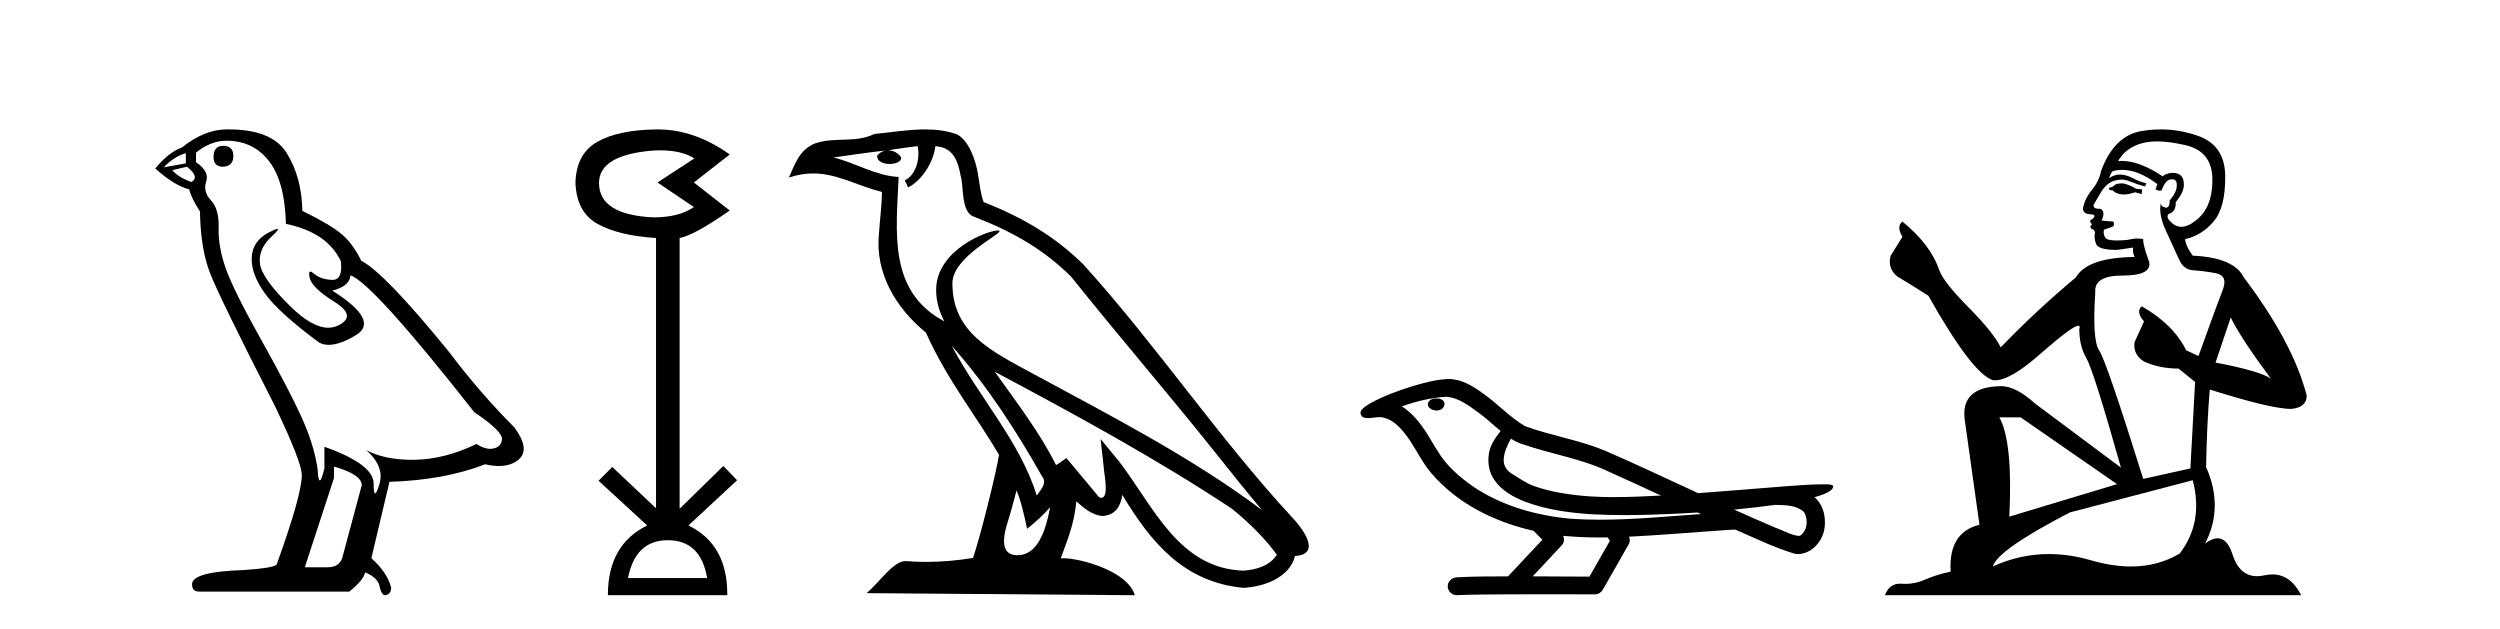 <?xml version='1.0' encoding='UTF-8' standalone='yes'?><svg xmlns='http://www.w3.org/2000/svg' xmlns:xlink='http://www.w3.org/1999/xlink' width='163.0' height='41.0' ><path d='M 14.55 9.507 Q 13.923 9.507 13.923 10.245 Q 13.923 10.872 14.55 10.872 Q 15.214 10.835 15.214 10.171 Q 15.214 9.507 14.55 9.507 ZM 12.116 9.987 L 12.116 10.651 L 10.677 10.909 Q 11.341 10.208 12.116 9.987 ZM 12.19 10.872 Q 13.038 11.536 12.485 11.868 Q 11.636 11.573 11.231 11.093 L 12.19 10.872 ZM 14.771 9.175 Q 16.505 9.175 17.538 10.503 Q 18.57 11.831 18.644 14.597 Q 21.336 15.15 22.222 17.031 Q 22.365 18.249 21.673 18.249 Q 21.653 18.249 21.631 18.248 Q 20.894 18.211 20.47 17.843 Q 20.315 17.709 20.237 17.709 Q 20.099 17.709 20.193 18.119 Q 20.341 18.765 21.816 19.687 Q 23.291 20.609 22.056 21.217 Q 21.749 21.368 21.403 21.368 Q 20.353 21.368 18.939 19.982 Q 17.058 18.138 16.947 17.179 Q 16.837 16.22 17.722 15.408 Q 18.248 14.926 18.083 14.926 Q 17.971 14.926 17.538 15.15 Q 16.468 15.703 16.413 16.773 Q 16.357 17.843 17.261 19.115 Q 18.165 20.388 20.82 22.342 Q 21.092 22.484 21.435 22.484 Q 22.164 22.484 23.217 21.844 Q 24.766 20.904 21.668 18.949 Q 22.812 18.654 22.849 17.953 Q 24.287 18.433 30.926 26.879 Q 32.696 28.059 32.733 28.612 Q 32.696 29.129 32.18 29.239 Q 32.069 29.263 31.955 29.263 Q 31.537 29.263 31.073 28.944 Q 29.008 29.94 27.072 29.977 Q 26.97 29.979 26.87 29.979 Q 25.069 29.979 23.881 29.35 L 23.881 29.35 Q 25.098 30.42 24.73 31.6 Q 24.551 32.172 24.459 32.172 Q 24.361 32.172 24.361 31.526 Q 24.361 30.272 21.152 29.129 L 21.152 30.53 Q 20.963 31.324 20.852 31.324 Q 20.745 31.324 20.709 30.604 Q 20.488 29.018 19.658 27.192 Q 18.828 25.367 17.021 22.139 Q 15.214 18.912 14.716 17.492 Q 14.218 16.072 14.255 14.855 Q 14.292 13.638 13.757 13.066 Q 13.222 12.495 13.444 11.831 Q 13.665 11.167 12.78 10.577 L 12.78 9.95 Q 13.739 9.175 14.771 9.175 ZM 21.779 30.42 Q 23.586 30.936 23.586 31.637 L 22.369 36.173 Q 22.222 36.985 21.373 36.985 L 19.898 36.985 L 19.898 36.911 L 21.779 31.157 L 21.779 30.42 ZM 14.904 8.437 Q 14.838 8.437 14.771 8.438 Q 13.333 8.438 11.858 9.618 Q 11.009 9.913 10.124 10.983 Q 11.341 12.089 12.337 12.347 Q 12.448 12.864 13.038 13.786 Q 13.075 16.22 13.702 17.824 Q 14.329 19.429 17.906 26.436 Q 19.677 30.124 19.677 30.973 Q 19.677 32.264 18.054 36.763 Q 18.054 37.022 15.841 37.169 Q 12.522 37.28 12.522 38.091 Q 12.522 38.571 12.964 38.571 L 22.775 38.571 Q 23.697 37.833 23.808 37.317 Q 24.693 37.685 24.766 38.312 Q 24.891 38.809 25.12 38.809 Q 25.162 38.809 25.209 38.792 Q 25.504 38.681 25.504 38.312 Q 25.246 37.317 24.213 36.394 L 25.393 31.415 Q 28.971 31.305 31.627 30.272 Q 32.118 30.383 32.528 30.383 Q 33.348 30.383 33.84 29.94 Q 34.577 29.276 33.544 27.875 Q 31.295 25.625 29.266 22.932 Q 25.098 17.806 23.549 16.994 Q 23.033 15.925 22.314 15.298 Q 21.595 14.671 19.714 13.749 Q 19.677 11.573 18.699 9.987 Q 17.744 8.437 14.904 8.437 Z' style='fill:#000000;stroke:none' /><path d='M 43.038 9.802 Q 44.442 9.802 45.272 10.328 L 42.869 11.898 L 45.24 13.499 Q 44.279 14.172 42.613 14.172 Q 39.056 14.012 39.056 11.93 Q 39.056 10.103 42.581 9.815 Q 42.816 9.802 43.038 9.802 ZM 43.542 35.221 Q 45.688 35.221 46.105 37.688 L 40.947 37.688 Q 41.427 35.221 43.542 35.221 ZM 42.881 8.437 Q 42.835 8.437 42.789 8.437 Q 40.338 8.469 38.96 9.238 Q 37.583 10.007 37.519 11.898 Q 37.583 13.82 38.944 14.589 Q 40.306 15.358 42.773 15.518 L 42.773 33.139 L 39.921 30.447 L 39.024 31.344 L 42.196 34.26 Q 39.633 35.509 39.633 38.809 L 47.418 38.809 Q 47.45 35.509 44.887 34.26 L 48.059 31.312 L 47.162 30.383 L 44.311 33.171 L 44.311 15.518 Q 45.24 15.358 47.578 13.724 L 45.24 11.898 L 47.578 10.071 Q 45.284 8.437 42.881 8.437 Z' style='fill:#000000;stroke:none' /><path d='M 62.049 22.54 L 62.049 22.54 C 64.343 25.118 66.243 28.06 67.936 31.048 C 68.291 31.486 67.891 31.888 67.598 32.305 C 66.482 28.763 63.915 26.03 62.049 22.54 ZM 59.829 9.529 C 60.02 10.422 59.668 11.451 58.991 11.755 L 59.207 12.217 C 60.053 11.815 60.865 10.612 60.986 9.532 C 62.14 9.601 62.456 10.47 62.637 11.479 C 62.853 12.168 62.634 13.841 63.507 14.13 C 66.088 15.129 68.06 16.285 69.83 18.031 C 72.885 21.852 76.078 25.552 79.132 29.376 C 80.32 30.865 81.405 32.228 82.286 33.257 C 77.647 29.789 72.463 27.136 67.378 24.38 C 64.675 22.911 62.096 21.71 62.096 18.477 C 62.096 16.738 65.3 15.281 65.168 15.055 C 65.157 15.035 65.12 15.026 65.061 15.026 C 64.404 15.026 61.037 16.274 61.037 18.907 C 61.037 19.637 61.232 20.313 61.571 20.944 C 61.566 20.944 61.561 20.943 61.556 20.943 C 57.863 18.986 58.449 15.028 58.592 11.538 C 57.058 11.453 55.794 10.616 54.336 10.267 C 55.467 10.121 56.594 9.933 57.727 9.816 L 57.727 9.816 C 57.514 9.858 57.32 9.982 57.19 10.154 C 57.172 10.526 57.592 10.69 58.003 10.69 C 58.403 10.69 58.793 10.534 58.755 10.264 C 58.574 9.982 58.244 9.799 57.907 9.799 C 57.897 9.799 57.887 9.799 57.878 9.799 C 58.441 9.719 59.192 9.599 59.829 9.529 ZM 66.279 31.976 C 66.609 32.78 66.781 33.632 66.968 34.476 C 67.506 34.04 68.028 33.593 68.469 33.06 L 68.469 33.06 C 68.182 34.623 67.645 36.199 66.344 36.199 C 65.556 36.199 65.191 35.667 65.696 34.054 C 65.934 33.293 66.124 32.566 66.279 31.976 ZM 64.865 24.242 L 64.865 24.242 C 70.131 27.047 75.345 29.879 80.325 33.171 C 81.498 34.122 82.543 35.181 83.251 36.172 C 82.781 36.901 81.888 37.152 81.062 37.207 C 76.846 37.06 75.196 32.996 72.97 30.093 L 71.759 28.622 L 71.967 30.507 C 71.982 30.846 72.329 32.452 71.811 32.452 C 71.767 32.452 71.717 32.44 71.659 32.415 L 69.529 29.865 C 69.301 30.015 69.087 30.186 68.852 30.325 C 67.795 28.187 66.248 26.196 64.865 24.242 ZM 60.32 8.437 C 59.213 8.437 58.08 8.636 57.004 8.736 C 55.722 9.361 54.424 8.884 53.079 9.373 C 52.108 9.809 51.836 10.693 51.434 11.576 C 52.006 11.386 52.527 11.308 53.018 11.308 C 54.585 11.308 55.846 12.097 57.502 12.518 C 57.499 13.349 57.369 14.292 57.307 15.242 C 57.05 17.816 58.407 20.076 60.368 21.685 C 61.773 24.814 63.717 27.214 65.136 29.655 C 64.967 30.752 63.947 34.89 63.443 36.376 C 62.458 36.542 61.406 36.636 60.371 36.636 C 59.954 36.636 59.539 36.62 59.133 36.588 C 59.102 36.584 59.07 36.582 59.039 36.582 C 58.241 36.582 57.363 37.945 56.503 38.673 L 73.988 38.809 C 73.542 37.233 70.435 36.397 69.331 36.397 C 69.267 36.397 69.211 36.399 69.161 36.405 C 69.551 35.29 70.037 34.243 70.175 32.686 C 70.663 33.123 71.211 33.595 71.894 33.644 C 72.729 33.582 73.068 33.011 73.174 32.267 C 75.065 35.396 77.181 37.951 81.062 38.327 C 82.403 38.261 84.074 37.675 84.436 36.25 C 86.214 36.149 84.91 34.416 84.25 33.737 C 79.409 28.498 75.414 22.517 70.631 17.238 C 68.789 15.421 66.709 14.192 64.134 13.173 C 63.942 12.702 63.879 12.032 63.754 11.295 C 63.618 10.491 63.189 9.174 62.405 8.765 C 61.736 8.519 61.034 8.437 60.32 8.437 Z' style='fill:#000000;stroke:none' /><path d='M 93.663 25.978 C 93.65 25.978 93.637 25.978 93.625 25.979 C 93.415 25.98 93.171 26.069 93.104 26.287 C 93.049 26.499 93.25 26.678 93.437 26.727 C 93.51 26.753 93.591 26.767 93.671 26.767 C 93.841 26.767 94.011 26.704 94.108 26.558 C 94.209 26.425 94.221 26.192 94.058 26.1 C 93.951 26.003 93.804 25.978 93.663 25.978 ZM 98.511 28.597 L 98.526 28.606 L 98.535 28.613 C 98.773 28.771 99.033 28.89 99.307 28.974 C 101.156 29.614 103.128 29.904 104.903 30.756 C 106.036 31.266 107.165 31.788 108.293 32.31 C 107.275 32.362 106.254 32.412 105.234 32.412 C 104.709 32.412 104.184 32.399 103.659 32.365 C 102.425 32.273 101.182 32.1 100.011 31.689 C 99.471 31.503 99.016 31.142 98.528 30.859 C 98.241 30.676 98.035 30.358 98.04 30.011 C 98.044 29.504 98.28 29.036 98.511 28.597 ZM 94.313 25.869 L 94.33 25.871 L 94.332 25.871 C 95.085 25.936 95.712 26.406 96.304 26.836 C 96.851 27.217 97.326 27.682 97.841 28.103 C 97.449 28.588 97.082 29.144 97.051 29.788 C 97.007 30.315 97.131 30.857 97.434 31.294 C 97.898 31.984 98.658 32.405 99.417 32.703 C 100.793 33.226 102.268 33.43 103.731 33.527 C 104.463 33.568 105.196 33.584 105.93 33.584 C 107.085 33.584 108.241 33.543 109.395 33.489 C 109.826 33.468 110.257 33.443 110.687 33.415 C 110.733 33.449 110.986 33.521 110.846 33.521 C 110.844 33.521 110.842 33.521 110.84 33.521 C 108.671 33.671 106.498 33.885 104.323 33.885 C 103.669 33.885 103.015 33.865 102.361 33.819 C 100.156 33.607 97.952 32.993 96.096 31.754 C 95.435 31.308 94.82 30.79 94.296 30.187 C 93.771 29.569 93.398 28.835 92.967 28.15 C 92.543 27.516 92.051 26.907 91.4 26.496 C 92.338 26.162 93.316 25.923 94.313 25.869 ZM 115.744 32.917 L 115.756 32.917 C 116.321 32.942 116.931 32.922 117.426 33.233 C 117.559 33.31 117.671 33.425 117.713 33.578 C 117.882 34.022 117.806 34.61 117.399 34.901 C 117.364 34.931 117.323 34.941 117.281 34.941 C 117.208 34.941 117.13 34.913 117.061 34.906 C 116.601 34.8 116.189 34.552 115.742 34.4 C 114.846 34.018 113.955 33.627 113.067 33.226 C 113.962 33.143 114.855 33.038 115.744 32.917 ZM 101.918 34.936 C 101.937 34.937 101.956 34.939 101.975 34.941 C 102.741 35.013 103.51 35.043 104.28 35.043 C 104.458 35.043 104.635 35.041 104.813 35.038 C 104.848 35.126 104.997 35.208 104.943 35.301 C 104.506 36.066 104.068 36.831 103.631 37.597 C 102.397 37.586 101.164 37.581 99.93 37.578 C 100.576 36.886 101.23 36.202 101.869 35.504 C 101.989 35.343 102.001 35.116 101.918 34.936 ZM 94.452 24.712 C 94.433 24.712 94.413 24.712 94.394 24.713 C 93.603 24.749 92.834 24.96 92.079 25.183 C 91.141 25.478 90.207 25.815 89.347 26.293 C 89.122 26.433 88.863 26.565 88.729 26.803 C 88.655 26.977 88.772 27.2 88.96 27.235 C 89.04 27.254 89.119 27.261 89.199 27.261 C 89.443 27.261 89.689 27.196 89.933 27.196 C 90.025 27.196 90.117 27.205 90.208 27.231 C 90.783 27.36 91.224 27.795 91.577 28.243 C 92.127 28.917 92.489 29.722 92.995 30.428 C 93.374 30.969 93.845 31.433 94.335 31.873 C 95.933 33.271 97.932 34.141 99.991 34.61 C 100.173 34.811 100.371 34.998 100.565 35.188 C 99.818 35.985 99.071 36.782 98.323 37.579 C 97.199 37.589 96.071 37.572 94.949 37.645 C 94.681 37.677 94.427 37.877 94.396 38.155 C 94.346 38.49 94.647 38.809 94.978 38.809 C 95.007 38.809 95.036 38.807 95.066 38.802 C 96.273 38.751 97.482 38.76 98.691 38.75 C 99.342 38.747 99.993 38.746 100.644 38.746 C 101.783 38.746 102.922 38.749 104.061 38.75 C 104.31 38.723 104.49 38.516 104.587 38.3 C 105.13 37.345 105.683 36.394 106.22 35.435 C 106.283 35.295 106.269 35.13 106.208 34.993 C 108.364 34.887 110.513 34.691 112.667 34.553 C 112.791 34.553 112.919 34.53 113.043 34.53 C 113.083 34.53 113.124 34.532 113.163 34.539 C 114.448 35.093 115.711 35.721 117.058 36.116 C 117.113 36.123 117.169 36.126 117.224 36.126 C 117.734 36.126 118.217 35.838 118.523 35.44 C 118.833 35.055 118.991 34.562 118.984 34.069 C 118.993 33.459 118.787 32.816 118.308 32.418 C 118.678 32.306 119.071 32.203 119.378 31.961 C 119.458 31.893 119.554 31.779 119.51 31.668 C 119.409 31.576 119.251 31.598 119.124 31.58 C 119.031 31.578 118.938 31.577 118.846 31.577 C 118 31.577 117.156 31.656 116.313 31.713 C 114.448 31.856 112.586 32.019 110.721 32.154 C 108.689 31.217 106.664 30.26 104.614 29.37 C 102.94 28.682 101.131 28.406 99.436 27.788 C 98.428 27.2 97.645 26.312 96.688 25.651 C 96.034 25.17 95.29 24.712 94.452 24.712 Z' style='fill:#000000;stroke:none' /><path d='M 138.405 11.955 Q 137.978 11.955 137.842 12.091 Q 137.722 12.228 137.517 12.228 L 137.517 12.382 L 137.756 12.416 Q 138.021 12.681 138.461 12.681 Q 138.787 12.681 139.208 12.535 L 139.635 12.655 L 139.67 12.348 L 139.294 12.313 Q 138.747 12.006 138.405 11.955 ZM 140.643 9.22 Q 141.431 9.22 142.471 9.46 Q 144.231 9.853 144.248 11.681 Q 144.265 13.492 143.223 14.329 Q 142.672 14.788 142.22 14.788 Q 141.831 14.788 141.515 14.449 Q 141.207 14.141 141.395 13.953 Q 141.89 13.8 141.856 13.185 Q 142.386 12.535 142.386 12.074 Q 142.419 11.27 141.647 11.27 Q 141.616 11.27 141.583 11.271 Q 141.241 11.305 141.002 11.493 Q 139.491 10.491 138.341 10.491 Q 138.218 10.491 138.098 10.503 L 138.098 10.503 Q 138.593 9.631 139.653 9.341 Q 140.085 9.22 140.643 9.22 ZM 145.444 20.701 Q 146.11 22.068 148.057 24.682 Q 147.323 24.186 144.453 23.639 L 145.444 20.701 ZM 138.36 11.076 Q 139.438 11.076 140.66 12.006 L 140.541 12.348 Q 140.684 12.431 140.819 12.431 Q 140.877 12.431 140.934 12.416 Q 141.207 11.698 141.549 11.698 Q 141.59 11.693 141.626 11.693 Q 141.955 11.693 141.925 12.108 Q 141.925 12.535 141.463 13.065 Q 141.463 13.538 141.233 13.538 Q 141.197 13.538 141.156 13.526 Q 140.848 13.458 140.9 13.185 L 140.9 13.185 Q 140.695 13.953 141.258 15.132 Q 141.805 16.328 142.095 16.96 Q 142.386 17.592 143.018 17.626 Q 143.65 17.66 144.47 17.814 Q 145.29 17.968 144.914 18.925 Q 144.538 19.881 143.342 23.212 L 142.54 22.837 Q 141.702 21.145 139.635 19.967 L 139.635 19.967 Q 139.243 20.342 139.789 20.957 L 139.174 22.307 Q 139.055 23.11 139.789 23.571 Q 140.814 24.032 142.044 24.032 L 143.12 24.904 L 142.813 30.541 L 139.738 31.224 Q 137.329 23.52 136.868 22.854 Q 136.407 22.187 136.612 19.044 Q 136.526 17.968 138.371 17.968 Q 140.285 17.968 140.131 17.097 L 139.892 16.396 Q 139.704 15.747 139.738 15.593 Q 139.588 15.552 139.388 15.552 Q 139.089 15.552 138.679 15.645 Q 138.292 15.679 138.011 15.679 Q 137.449 15.679 137.312 15.542 Q 137.107 15.337 137.175 14.978 L 137.722 14.79 Q 137.91 14.688 137.79 14.449 L 137.022 14.38 Q 137.295 13.8 136.953 13.612 Q 136.902 13.615 136.857 13.615 Q 136.492 13.615 136.492 13.373 Q 136.612 13.15 136.97 12.553 Q 137.329 11.955 137.842 11.784 Q 138.072 11.71 138.299 11.71 Q 138.594 11.71 138.884 11.835 Q 139.396 12.04 139.858 12.16 L 139.943 11.955 Q 139.516 11.852 139.055 11.613 Q 138.61 11.382 138.226 11.382 Q 137.842 11.382 137.517 11.613 Q 137.603 11.305 137.756 11.152 Q 138.052 11.076 138.36 11.076 ZM 131.743 27.21 L 138.03 31.566 L 131.008 33.684 Q 131.248 28.816 130.359 27.21 ZM 142.967 31.31 Q 143.684 34.06 142.112 36.093 Q 140.705 36.934 138.943 36.934 Q 137.733 36.934 136.355 36.537 Q 134.944 36.124 133.592 36.124 Q 131.704 36.124 129.932 36.93 Q 130.24 35.854 134.955 33.411 L 142.967 31.31 ZM 140.888 8.437 Q 140.341 8.437 139.789 8.521 Q 137.876 8.743 136.988 11.152 Q 136.868 11.801 136.407 12.365 Q 135.945 12.911 135.809 13.578 Q 135.809 13.953 136.287 13.97 Q 136.765 13.988 136.407 14.295 Q 136.253 14.329 136.287 14.449 Q 136.304 14.568 136.407 14.603 Q 136.185 14.842 136.407 14.927 Q 136.646 15.03 136.578 15.269 Q 136.526 15.525 136.663 15.901 Q 136.8 16.294 138.03 16.294 L 139.089 16.14 L 139.089 16.14 Q 139.02 16.396 139.174 16.755 Q 136.099 16.789 135.348 18.087 Q 132.768 20.24 130.445 22.649 Q 129.983 21.692 128.343 20.035 Q 126.721 18.395 126.447 17.626 Q 125.884 15.952 124.039 14.449 Q 123.629 14.756 124.039 15.44 L 123.27 16.67 Q 123.048 17.472 123.697 18.019 Q 124.688 18.617 125.73 19.283 Q 128.6 24.374 129.932 24.784 Q 130.006 24.795 130.086 24.795 Q 131.1 24.795 133.127 22.99 Q 135.135 21.235 135.509 21.235 Q 135.641 21.235 135.57 21.453 Q 135.57 22.563 136.031 23.349 Q 136.492 24.135 138.286 30.49 L 132.7 26.322 Q 131.436 25.177 130.479 25.177 Q 127.797 25.211 128.104 27.398 L 129.061 34.214 Q 127.028 34.709 127.182 37.272 Q 126.259 37.46 125.491 37.801 Q 124.87 38.07 124.237 38.07 Q 124.104 38.07 123.97 38.058 Q 123.924 38.055 123.88 38.055 Q 123.183 38.055 122.894 38.809 L 150.039 38.809 Q 149.346 37.452 148.162 37.452 Q 147.915 37.452 147.647 37.511 Q 147.389 37.568 147.159 37.568 Q 146.018 37.568 145.563 36.161 Q 145.226 35.096 144.592 35.096 Q 144.229 35.096 143.77 35.444 Q 145 33.069 143.838 30.456 Q 143.889 27.62 144.077 25.399 Q 148.092 26.663 149.39 26.663 Q 150.398 26.561 150.398 25.792 Q 149.509 22.341 146.298 18.087 Q 145.649 16.789 142.967 16.67 Q 142.505 16.055 142.471 15.593 Q 143.582 15.337 144.333 14.432 Q 145.102 13.526 145.085 11.493 Q 145.068 9.478 143.325 8.863 Q 142.119 8.437 140.888 8.437 Z' style='fill:#000000;stroke:none' /></svg>